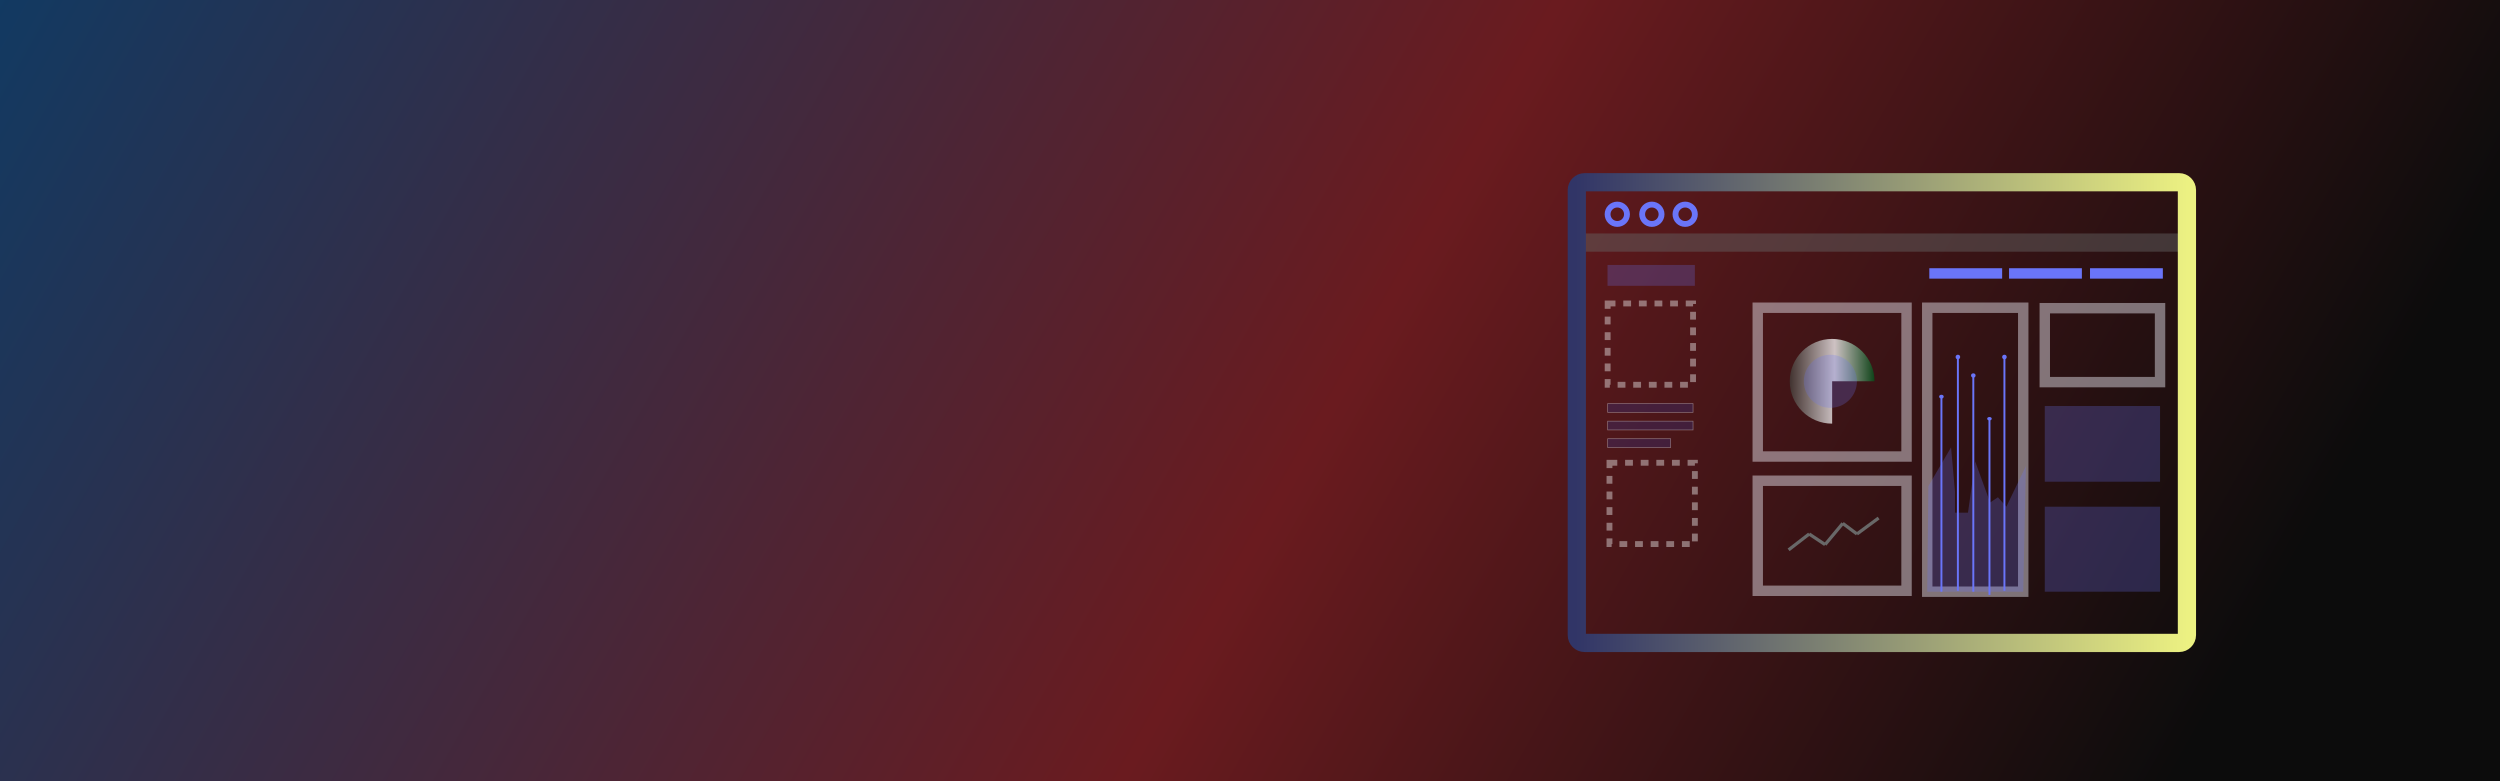 <svg id="e94huque5cps1" xmlns="http://www.w3.org/2000/svg" xmlns:xlink="http://www.w3.org/1999/xlink" viewBox="0 0 3841 1200" shape-rendering="geometricPrecision" text-rendering="geometricPrecision" width="3841" height="1200"><rect x="0" y="0" width="3841" height="1200" fill="#333333" stroke="none"/><style><![CDATA[#e94huque5cps26_tr {animation: e94huque5cps26_tr__tr 5000ms linear infinite normal forwards}@keyframes e94huque5cps26_tr__tr { 0% {transform: translate(498.3px,349.2px) rotate(360deg)} 100% {transform: translate(498.3px,349.2px) rotate(0.719deg)} }#e94huque5cps32 {animation: e94huque5cps32_c_o 5000ms linear infinite normal forwards}@keyframes e94huque5cps32_c_o { 0% {opacity: 0} 60% {opacity: 0} 78% {opacity: 1} 100% {opacity: 1} }#e94huque5cps36 {animation: e94huque5cps36_c_o 5000ms linear infinite normal forwards}@keyframes e94huque5cps36_c_o { 0% {opacity: 0} 8% {opacity: 1} 100% {opacity: 1} }#e94huque5cps37 {animation: e94huque5cps37_c_o 5000ms linear infinite normal forwards}@keyframes e94huque5cps37_c_o { 0% {opacity: 0} 40% {opacity: 0} 60% {opacity: 1} 100% {opacity: 1} }#e94huque5cps38 {animation: e94huque5cps38_c_o 5000ms linear infinite normal forwards}@keyframes e94huque5cps38_c_o { 0% {opacity: 0} 80% {opacity: 0} 100% {opacity: 1} }#e94huque5cps39 {animation: e94huque5cps39_c_o 5000ms linear infinite normal forwards}@keyframes e94huque5cps39_c_o { 0% {opacity: 0} 18% {opacity: 1} 100% {opacity: 1} }#e94huque5cps40 {animation: e94huque5cps40_c_o 5000ms linear infinite normal forwards}@keyframes e94huque5cps40_c_o { 0% {opacity: 0} 20% {opacity: 0} 40% {opacity: 1} 100% {opacity: 1} }]]></style><defs><clipPath id="e94huque5cps2"><path id="e94huque5cps3" d="M253.78,272.17L250.26,272.17C245.157,272.168,240.365,269.721,237.37,265.59C233.21,271.25,222.89,271.93,215.28,269.8L204.68,298.25L194.08,269.8C187.08,273.41,176.15,271.25,171.99,265.59C168.995,269.721,164.203,272.168,159.1,272.17L155.58,272.17C122.596,272.176,95.86,298.916,95.86,331.9L95.86,361.9C95.86,366.318,99.442,369.9,103.86,369.9L305.51,369.9C309.928,369.9,313.51,366.318,313.51,361.9L313.51,331.9C313.51,298.912,286.768,272.17,253.78,272.17Z" fill="none" stroke="none" stroke-width="1"/></clipPath><linearGradient id="e94huque5cps5-fill" x1="-0.089" y1="0.191" x2="0.974" y2="0.376" spreadMethod="pad" gradientUnits="objectBoundingBox"><stop id="e94huque5cps5-fill-0" offset="1%" stop-color="rgb(11,60,103)"/><stop id="e94huque5cps5-fill-1" offset="62%" stop-color="rgb(106,27,31)"/><stop id="e94huque5cps5-fill-2" offset="100%" stop-color="rgb(12,12,12)"/></linearGradient><linearGradient id="e94huque5cps26-fill" x1="0" y1="0.5" x2="1" y2="0.5" spreadMethod="pad" gradientUnits="objectBoundingBox"><stop id="e94huque5cps26-fill-0" offset="0%" stop-color="rgb(66,62,57)"/><stop id="e94huque5cps26-fill-1" offset="53%" stop-color="rgb(255,255,255)"/><stop id="e94huque5cps26-fill-2" offset="100%" stop-color="rgb(0,85,26)"/></linearGradient><linearGradient id="e94huque5cps57-stroke" x1="0" y1="0.5" x2="1" y2="0.5" spreadMethod="pad" gradientUnits="objectBoundingBox"><stop id="e94huque5cps57-stroke-0" offset="0%" stop-color="rgb(49,53,103)"/><stop id="e94huque5cps57-stroke-1" offset="100%" stop-color="rgb(236,241,130)"/></linearGradient></defs><g id="e94huque5cps4" transform="matrix(1 0 0 1.011 -0.013 10.494)"><rect id="e94huque5cps5" width="3841" height="1180.441" rx="0" ry="0" transform="matrix(1 0 0 1.006 0 -10.383)" fill="url(#e94huque5cps5-fill)" fill-rule="evenodd" stroke="none" stroke-width="1"/></g><g id="e94huque5cps6" style="isolation:isolate" transform="matrix(1 0 0 1 2316.6 237.9)"><line id="e94huque5cps7" x1="106" y1="139.2" x2="1043.4" y2="139.2" transform="matrix(1 0 0 1 0 -4.415)" fill="none" stroke="rgba(101,101,101,0.46)" stroke-width="28" stroke-miterlimit="10"/><circle id="e94huque5cps8" r="14.9" transform="matrix(1 0 0 1 168.2 91.3)" fill="none" stroke="rgb(106,117,249)" stroke-width="9" stroke-miterlimit="10"/><circle id="e94huque5cps9" r="14.9" transform="matrix(1 0 0 1 221.3 91.3)" fill="none" stroke="rgb(106,117,249)" stroke-width="9" stroke-miterlimit="10"/><circle id="e94huque5cps10" r="14.9" transform="matrix(1 0 0 1 272.5 91.3)" fill="none" stroke="rgb(106,117,249)" stroke-width="9" stroke-miterlimit="10"/><rect id="e94huque5cps11" width="134.2" height="32" rx="0" ry="0" transform="matrix(1 0 0 1 153.2 169.2)" opacity="0.25" fill="rgb(106,117,249)" stroke="none" stroke-width="1"/><rect id="e94huque5cps12" width="131.2" height="124.9" rx="0" ry="0" transform="matrix(1 0 0 1 153.4 228.35)" fill="none" stroke="rgba(234,234,234,0.44)" stroke-width="9" stroke-miterlimit="10" stroke-dasharray="12,12"/><rect id="e94huque5cps13" width="131.2" height="124.9" rx="0" ry="0" transform="matrix(1 0 0 1 156.2 473.1)" fill="none" stroke="rgba(234,234,234,0.44)" stroke-width="9" stroke-miterlimit="10" stroke-dasharray="12,12"/><rect id="e94huque5cps14" width="131.2" height="13.5" rx="0" ry="0" transform="matrix(1 0 0 1 153.4 382.15)" fill="rgba(51,59,152,0.27)" stroke="rgba(234,234,234,0.44)" stroke-width="1"/><rect id="e94huque5cps15" width="131.2" height="13.5" rx="0" ry="0" transform="matrix(1 0 0 1 153.4 409.15)" fill="rgba(51,59,152,0.27)" stroke="rgba(234,234,234,0.44)" stroke-width="1"/><rect id="e94huque5cps16" width="96.8" height="13.5" rx="0" ry="0" transform="matrix(1 0 0 1 153.4 436.15)" fill="rgba(51,59,152,0.27)" stroke="rgba(234,234,234,0.44)" stroke-width="1"/><rect id="e94huque5cps17" width="228.6" height="228.6" rx="0" ry="0" transform="matrix(1 0 0 1 384 234.9)" fill="none" stroke="rgba(247,247,255,0.43)" stroke-width="16" stroke-miterlimit="10"/><rect id="e94huque5cps18" width="147.5" height="436.3" rx="0" ry="0" transform="matrix(1 0 0 1 644.4 234.9)" fill="none" stroke="rgba(247,247,255,0.43)" stroke-width="16" stroke-miterlimit="10"/><rect id="e94huque5cps19" width="228.6" height="169.1" rx="0" ry="0" transform="matrix(1 0 0 1 384 500.7)" fill="none" stroke="rgba(247,247,255,0.43)" stroke-width="16" stroke-miterlimit="10"/><rect id="e94huque5cps20" width="177.1" height="113.6" rx="0" ry="0" transform="matrix(1 0 0 1 825 235.6)" fill="none" stroke="rgba(247,247,255,0.43)" stroke-width="16" stroke-miterlimit="10"/><rect id="e94huque5cps21" width="177.1" height="116.3" rx="0" ry="0" transform="matrix(1 0 0 1 825 385.9)" opacity="0.26" fill="rgb(106,117,249)" stroke="none" stroke-width="1"/><rect id="e94huque5cps22" width="177.1" height="130.6" rx="0" ry="0" transform="matrix(1 0 0 1 825 540.6)" opacity="0.26" fill="rgb(106,117,249)" stroke="none" stroke-width="1"/><rect id="e94huque5cps23" width="111.9" height="16" rx="0" ry="0" transform="matrix(1 0 0 1 647.6 174.2)" fill="rgb(106,117,249)" stroke="none" stroke-width="1"/><rect id="e94huque5cps24" width="111.9" height="16" rx="0" ry="0" transform="matrix(1 0 0 1 770.1 174.2)" fill="rgb(106,117,249)" stroke="none" stroke-width="1"/><rect id="e94huque5cps25" width="111.9" height="16" rx="0" ry="0" transform="matrix(1 0 0 1 894.5 174.2)" fill="rgb(106,117,249)" stroke="none" stroke-width="1"/><g id="e94huque5cps26_tr" transform="translate(498.3,349.2) rotate(360)"><path id="e94huque5cps26" d="M496.5,348.8L561.6,348.8C561.6,312.9,532.5,283.7,496.5,283.7C460.6,283.7,431.4,312.8,431.4,348.8C431.4,384.8,460.5,413.9,496.5,413.9L496.5,348.8Z" transform="translate(-496.5,-350.1)" opacity="0.74" fill="url(#e94huque5cps26-fill)" stroke="none" stroke-width="1"/></g><circle id="e94huque5cps27" r="40.8" transform="matrix(1 0 0 1 495.6 347.9)" opacity="0.24" fill="rgb(106,117,249)" stroke="none" stroke-width="1"/><g id="e94huque5cps28"><line id="e94huque5cps29" x1="463" y1="582.5" x2="487.5" y2="598.8" fill="none" stroke="rgb(104,104,104)" stroke-width="5" stroke-miterlimit="10"/><line id="e94huque5cps30" x1="536.4" y1="582.5" x2="514.6" y2="566.2" fill="none" stroke="rgb(104,104,104)" stroke-width="5" stroke-miterlimit="10"/><line id="e94huque5cps31" x1="569.7" y1="558" x2="536.4" y2="582.5" fill="none" stroke="rgb(104,104,104)" stroke-width="5" stroke-miterlimit="10"/><circle id="e94huque5cps32" r="8.2" transform="matrix(1 0 0 1 536.4 582.5)" opacity="0" fill="rgb(106,117,249)" stroke="none" stroke-width="1"/><g id="e94huque5cps33"><line id="e94huque5cps34" x1="514.6" y1="566.2" x2="487.5" y2="598.8" fill="none" stroke="rgb(104,104,104)" stroke-width="5" stroke-miterlimit="10"/><line id="e94huque5cps35" x1="431.4" y1="606.9" x2="463" y2="582.5" fill="none" stroke="rgb(104,104,104)" stroke-width="5" stroke-miterlimit="10"/><circle id="e94huque5cps36" r="8.2" transform="matrix(1 0 0 1 431.4 606.9)" opacity="0" fill="rgb(106,117,249)" stroke="none" stroke-width="1"/><circle id="e94huque5cps37" r="8.2" transform="matrix(1 0 0 1 514.6 566.2)" opacity="0" fill="rgb(106,117,249)" stroke="none" stroke-width="1"/><circle id="e94huque5cps38" r="8.2" transform="matrix(1 0 0 1 569.7 558)" opacity="0" fill="rgb(106,117,249)" stroke="none" stroke-width="1"/></g><circle id="e94huque5cps39" r="8.2" transform="matrix(1 0 0 1 463 582.5)" opacity="0" fill="rgb(106,117,249)" stroke="none" stroke-width="1"/><circle id="e94huque5cps40" r="8.2" transform="matrix(1 0 0 1 487.5 598.8)" opacity="0" fill="rgb(106,117,249)" stroke="none" stroke-width="1"/></g><polygon id="e94huque5cps41" points="646.1,509.1 681,449.4 687,517.1 687,549.8 707,549.8 718.1,471.1 741,534.1 753,526.1 766,540.6 796,478.1 791.9,671.2 644.4,671.2" opacity="0.26" fill="rgb(106,117,249)" stroke="none" stroke-width="1"/><g id="e94huque5cps42"><circle id="e94huque5cps43" r="3.5" transform="matrix(1 0 0 1 691.5 310.6)" fill="rgb(106,117,249)" stroke="none" stroke-width="1"/><line id="e94huque5cps44" x1="691.5" y1="310.6" x2="691.5" y2="669.7" fill="none" stroke="rgb(106,117,249)" stroke-width="3" stroke-miterlimit="10"/></g><g id="e94huque5cps45"><circle id="e94huque5cps46" r="3.5" transform="matrix(1 0 0 1 763 310.6)" fill="rgb(106,117,249)" stroke="none" stroke-width="1"/><line id="e94huque5cps47" x1="763" y1="310.6" x2="763" y2="669.7" fill="none" stroke="rgb(106,117,249)" stroke-width="3" stroke-miterlimit="10"/></g><g id="e94huque5cps48"><ellipse id="e94huque5cps49" rx="3.5" ry="2.9" transform="matrix(1 0 0 1 666.2 371.5)" fill="rgb(106,117,249)" stroke="none" stroke-width="1"/><line id="e94huque5cps50" x1="666.2" y1="371.5" x2="666.2" y2="671.2" fill="none" stroke="rgb(106,117,249)" stroke-width="3" stroke-miterlimit="10"/></g><g id="e94huque5cps51"><ellipse id="e94huque5cps52" rx="3.5" ry="3.3" transform="matrix(1 0 0 1 715.2 339)" fill="rgb(106,117,249)" stroke="none" stroke-width="1"/><line id="e94huque5cps53" x1="715.2" y1="339" x2="715.2" y2="671.2" fill="none" stroke="rgb(106,117,249)" stroke-width="3" stroke-miterlimit="10"/></g><g id="e94huque5cps54"><ellipse id="e94huque5cps55" rx="3.5" ry="2.6" transform="matrix(1 0 0 1 740 405.4)" fill="rgb(106,117,249)" stroke="none" stroke-width="1"/><line id="e94huque5cps56" x1="740" y1="405.4" x2="740" y2="676.1" fill="none" stroke="rgb(106,117,249)" stroke-width="3" stroke-miterlimit="10"/></g><path id="e94huque5cps57" d="M1031.4,749.9L118,749.9C111.4,749.9,106,744.5,106,737.9L106,54.1C106,47.5,111.4,42.1,118,42.1L1031.4,42.1C1038,42.1,1043.4,47.5,1043.4,54.1L1043.4,737.8C1043.4,744.5,1038,749.9,1031.4,749.9Z" fill="none" stroke="url(#e94huque5cps57-stroke)" stroke-width="28" stroke-miterlimit="10"/></g></svg>